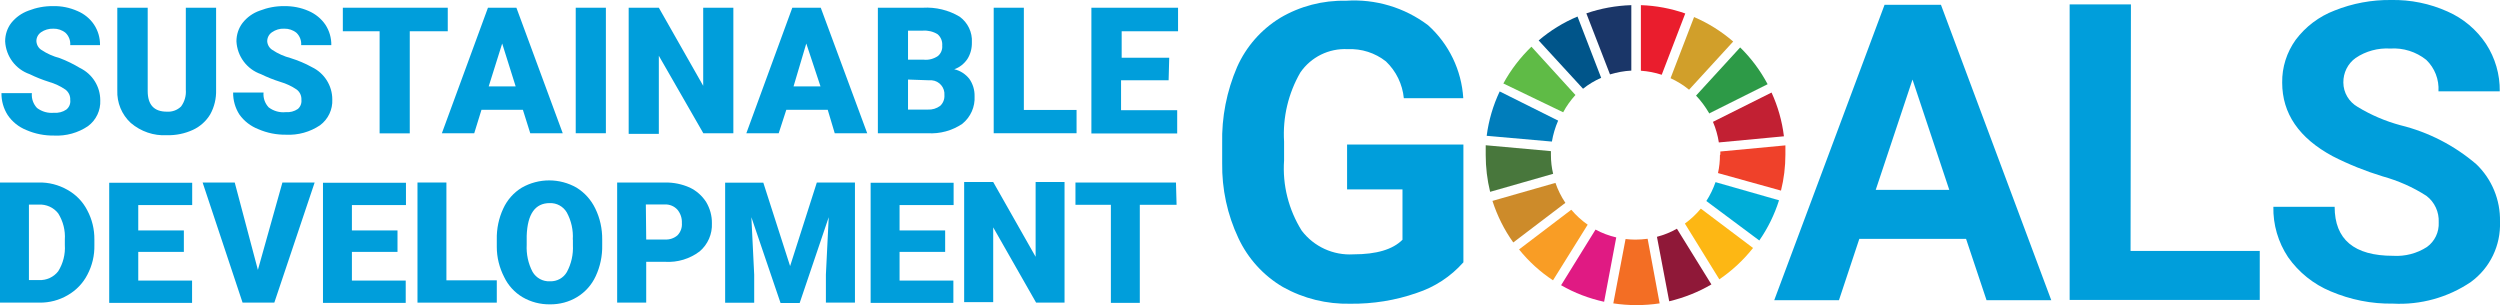 <?xml version="1.0" encoding="UTF-8"?>
<svg id="Layer_2" data-name="Layer 2" xmlns="http://www.w3.org/2000/svg" viewBox="0 0 203.96 24.9">
  <defs>
    <style>
      .cls-1 {
        fill: #ea1d2d;
      }

      .cls-1, .cls-2, .cls-3, .cls-4, .cls-5, .cls-6, .cls-7, .cls-8, .cls-9, .cls-10, .cls-11, .cls-12, .cls-13, .cls-14, .cls-15, .cls-16, .cls-17, .cls-18 {
        stroke-width: 0px;
      }

      .cls-2 {
        fill: #48773c;
      }

      .cls-3 {
        fill: #2d9a47;
      }

      .cls-4 {
        fill: #f99d25;
      }

      .cls-5 {
        fill: #cd8b2a;
      }

      .cls-6 {
        fill: #5fbb46;
      }

      .cls-7 {
        fill: #00558a;
      }

      .cls-8 {
        fill: #8f1838;
      }

      .cls-9 {
        fill: #e01a83;
      }

      .cls-10 {
        fill: #00add8;
      }

      .cls-11 {
        fill: #f36e24;
      }

      .cls-12 {
        fill: #c22033;
      }

      .cls-13 {
        fill: #ef412a;
      }

      .cls-14 {
        fill: #007dbb;
      }

      .cls-15 {
        fill: #009edb;
      }

      .cls-16 {
        fill: #fdb714;
      }

      .cls-17 {
        fill: #1a3668;
      }

      .cls-18 {
        fill: #d19f2a;
      }
    </style>
  </defs>
  <g id="SDGs">
    <path class="cls-15" d="M119.38,21.41c-1.02,1.15-2.33,2.01-3.8,2.49-1.74.61-3.58.9-5.42.88-1.92.04-3.81-.42-5.49-1.36-1.59-.93-2.86-2.33-3.64-4-.9-1.91-1.35-4-1.32-6.11v-1.6c-.05-2.15.37-4.28,1.22-6.25.74-1.66,1.96-3.05,3.51-4,1.62-.96,3.48-1.44,5.37-1.4,2.4-.16,4.78.55,6.7,2,1.7,1.53,2.73,3.67,2.87,5.95h-4.85c-.11-1.14-.63-2.21-1.46-3-.89-.7-1.99-1.05-3.12-1-1.53-.08-2.99.64-3.86,1.9-.99,1.71-1.45,3.67-1.33,5.64v1.54c-.14,2.01.37,4.02,1.44,5.73,1,1.31,2.58,2.03,4.22,1.93,1.87,0,3.2-.39,4-1.19v-4.11h-4.52v-3.66h9.49v9.62Z"/>
    <path class="cls-15" d="M160.4,19.49h-8.71l-1.66,5h-5.28L153.75.39h4.6l9,24.1h-5.28l-1.67-5ZM153.03,15.49h6l-3-9-3,9Z"/>
    <path class="cls-15" d="M173.82,20.47h10.54v4h-15.51V.36h5l-.03,20.11Z"/>
    <path class="cls-15" d="M198.96,18.14c.04-.84-.33-1.65-1-2.16-1.1-.71-2.31-1.24-3.57-1.59-1.41-.43-2.78-.98-4.09-1.65-2.74-1.48-4.11-3.48-4.11-6-.02-1.25.37-2.47,1.1-3.49.81-1.08,1.91-1.91,3.17-2.39,1.47-.59,3.04-.88,4.62-.86,1.58-.03,3.16.29,4.6.94,1.28.56,2.37,1.48,3.14,2.64.75,1.15,1.14,2.5,1.12,3.87h-5c.06-.96-.3-1.9-1-2.57-.83-.66-1.87-.99-2.93-.92-1-.06-2,.21-2.83.77-.64.46-1.01,1.21-1,2,0,.83.46,1.59,1.18,2,1.09.66,2.26,1.16,3.49,1.49,2.28.56,4.39,1.65,6.17,3.17,1.28,1.22,1.98,2.93,1.94,4.7.07,1.93-.81,3.77-2.37,4.91-1.87,1.27-4.11,1.89-6.37,1.77-1.74.03-3.47-.32-5.07-1-1.4-.58-2.61-1.55-3.48-2.79-.81-1.22-1.23-2.65-1.2-4.11h5c0,2.67,1.59,4,4.77,4,.97.06,1.94-.19,2.76-.72.64-.46,1-1.22.96-2.01Z"/>
    <path class="cls-6" d="M127.53,9.16c.27-.51.61-.98,1-1.41l-3.59-3.94c-.91.88-1.69,1.89-2.29,3l4.88,2.35Z"/>
    <path class="cls-18" d="M136.29,6.38c.54.25,1.05.56,1.51.94l3.6-3.93c-.95-.83-2.03-1.5-3.19-2l-1.92,4.99Z"/>
    <path class="cls-12" d="M144.53,7.55l-4.78,2.39c.23.54.39,1.1.48,1.68l5.31-.5c-.15-1.24-.49-2.44-1.01-3.57"/>
    <path class="cls-3" d="M139.43,9.26l4.78-2.39c-.59-1.11-1.34-2.12-2.24-3l-3.6,3.93c.41.43.76.91,1.06,1.42"/>
    <path class="cls-2" d="M126.53,12.65v-.32l-5.32-.48v.8c0,1.01.12,2.02.36,3l5.14-1.47c-.12-.5-.18-1.01-.18-1.53"/>
    <path class="cls-16" d="M138.76,17.02c-.38.46-.82.87-1.3,1.22l2.81,4.55c1.04-.71,1.97-1.57,2.75-2.56l-4.26-3.21Z"/>
    <path class="cls-13" d="M140.32,12.65c0,.49-.05.99-.16,1.47l5.14,1.43c.24-.96.36-1.95.36-2.94v-.75l-5.31.5v.25"/>
    <path class="cls-4" d="M128.18,17.12l-4.25,3.23c.79.98,1.72,1.83,2.77,2.52l2.83-4.54c-.49-.34-.94-.75-1.33-1.21"/>
    <path class="cls-14" d="M126.61,11.55c.1-.59.27-1.16.51-1.71l-4.77-2.38c-.54,1.14-.9,2.37-1.06,3.62l5.32.47Z"/>
    <path class="cls-8" d="M139.62,23.2l-2.81-4.54c-.51.29-1.06.51-1.63.66l1,5.26c1.21-.29,2.38-.75,3.45-1.38"/>
    <path class="cls-10" d="M139.96,14.86c-.19.54-.44,1.06-.75,1.54l4.32,3.22c.7-1.01,1.24-2.11,1.61-3.28l-5.18-1.48Z"/>
    <path class="cls-11" d="M134.42,19.48c-.33.04-.67.07-1,.07-.27,0-.53-.02-.8-.05l-1,5.25c1.25.19,2.53.19,3.78,0l-.98-5.27Z"/>
    <path class="cls-1" d="M133.87,5.77c.58.04,1.15.15,1.7.33l1.92-5c-1.16-.41-2.39-.64-3.62-.68v5.35Z"/>
    <path class="cls-9" d="M131.86,19.37c-.59-.14-1.16-.35-1.69-.64l-2.81,4.54c1.09.63,2.28,1.08,3.51,1.35l.99-5.25Z"/>
    <path class="cls-17" d="M131.35,6.07c.57-.17,1.15-.28,1.74-.31V.42c-1.25.04-2.49.26-3.67.67l1.93,4.98Z"/>
    <path class="cls-5" d="M127.71,16.55c-.34-.51-.61-1.05-.81-1.63l-5.14,1.47c.39,1.21.96,2.36,1.7,3.39l4.25-3.23Z"/>
    <path class="cls-7" d="M129.15,7.24c.45-.36.95-.66,1.48-.89l-1.93-5c-1.15.48-2.22,1.14-3.17,1.95l3.62,3.94Z"/>
    <path class="cls-15" d="M5.73,8.15c.02-.33-.13-.64-.39-.84-.41-.28-.86-.49-1.34-.63-.54-.17-1.07-.38-1.58-.63-1.15-.4-1.94-1.46-2-2.68,0-.54.17-1.07.5-1.5.37-.46.85-.8,1.4-1,.64-.25,1.32-.38,2-.37.69-.02,1.37.12,2,.4.55.23,1.03.62,1.36,1.12.32.49.49,1.07.48,1.66h-2.43c.03-.37-.11-.74-.38-1-.28-.23-.64-.35-1-.34-.36-.01-.71.09-1,.29-.24.17-.39.44-.38.74.02.29.17.56.42.71.45.3.95.52,1.48.66.58.22,1.13.49,1.66.81,1.01.49,1.65,1.51,1.65,2.63.04.83-.34,1.62-1,2.11-.81.55-1.79.82-2.77.77-.78.01-1.55-.14-2.26-.45-.62-.25-1.15-.67-1.52-1.22-.34-.53-.52-1.16-.51-1.79h2.48c-.04.44.11.88.42,1.21.4.3.89.44,1.39.39.35.03.71-.06,1-.26.24-.19.36-.49.32-.79Z"/>
    <path class="cls-15" d="M17.63.63v6.7c.02.7-.14,1.39-.48,2-.33.55-.82.99-1.4,1.26-.67.31-1.4.46-2.14.44-1.07.06-2.12-.3-2.94-1-.74-.68-1.14-1.66-1.1-2.66V.63h2.48v6.8c0,1.12.52,1.68,1.56,1.68.43.03.85-.12,1.16-.42.29-.39.43-.88.39-1.37V.63h2.47Z"/>
    <path class="cls-15" d="M24.59,8.15c.02-.33-.12-.64-.38-.84-.41-.28-.86-.49-1.34-.63-.54-.17-1.07-.38-1.58-.63-1.15-.4-1.94-1.46-2-2.68,0-.54.17-1.07.5-1.5.36-.46.85-.81,1.4-1,.64-.25,1.32-.38,2-.37.69-.01,1.37.12,2,.4.55.24,1.02.62,1.36,1.12.32.49.49,1.07.48,1.66h-2.46c.03-.37-.11-.74-.38-1-.28-.23-.64-.35-1-.34-.36-.02-.71.09-1,.29-.25.17-.39.44-.39.74.02.29.18.56.43.71.45.3.95.52,1.48.66.6.19,1.19.43,1.74.74,1.01.48,1.66,1.51,1.66,2.63.04.83-.34,1.62-1,2.11-.82.55-1.79.82-2.78.77-.77.01-1.54-.14-2.25-.45-.62-.24-1.16-.65-1.55-1.2-.34-.53-.52-1.16-.51-1.79h2.48c-.04.44.11.88.42,1.21.4.3.89.44,1.38.39.35.03.71-.06,1-.26.21-.18.32-.46.29-.74Z"/>
    <path class="cls-15" d="M36.53,2.55h-3.1v8.33h-2.46V2.55h-3V.63h8.56v1.92Z"/>
    <path class="cls-15" d="M42.66,8.96h-3.38l-.59,1.91h-2.64l3.76-10.24h2.32l3.78,10.24h-2.65l-.6-1.91ZM39.87,7.05h2.2l-1.1-3.5-1.1,3.5Z"/>
    <path class="cls-15" d="M49.43,10.87h-2.46V.63h2.46v10.24Z"/>
    <path class="cls-15" d="M59.83,10.87h-2.45l-3.63-6.32v6.37h-2.46V.63h2.46l3.62,6.37V.63h2.46v10.24Z"/>
    <path class="cls-15" d="M67.53,8.96h-3.38l-.62,1.91h-2.64l3.75-10.24h2.32l3.79,10.24h-2.65l-.57-1.91ZM64.74,7.05h2.2l-1.16-3.5-1.04,3.5Z"/>
    <path class="cls-15" d="M71.62,10.87V.63h3.67c1.05-.06,2.1.19,3,.73.67.48,1.05,1.28,1,2.1.01.48-.11.95-.37,1.36-.26.38-.63.68-1.07.83.49.11.92.39,1.23.78.29.41.44.91.43,1.41.05.87-.32,1.71-1,2.26-.83.56-1.82.83-2.82.77h-4.07ZM74.08,4.87h1.29c.41.04.81-.07,1.15-.3.25-.21.38-.53.35-.85.03-.35-.11-.7-.38-.93-.36-.22-.78-.32-1.2-.29h-1.21v2.37ZM74.08,6.49v2.45h1.62c.36.02.71-.09,1-.3.24-.22.37-.54.35-.87.05-.62-.41-1.17-1.03-1.22-.07,0-.14,0-.21,0l-1.73-.06Z"/>
    <path class="cls-15" d="M83.53,8.97h4.3v1.9h-6.76V.63h2.46v8.34Z"/>
    <path class="cls-15" d="M95.34,6.55h-3.88v2.44h4.58v1.9h-7V.63h7.07v1.92h-4.6v2.16h3.88l-.05,1.84Z"/>
    <path class="cls-15" d="M0,24.69v-9.8h3.16c.82-.02,1.62.19,2.33.59.69.38,1.26.96,1.62,1.66.4.74.6,1.57.59,2.41v.45c.02.84-.18,1.67-.57,2.41-.36.7-.92,1.28-1.6,1.67-.7.41-1.49.62-2.3.61H0ZM2.36,16.69v6.16h.82c.61.03,1.2-.24,1.57-.72.4-.64.59-1.39.54-2.15v-.43c.05-.75-.14-1.5-.54-2.14-.38-.49-.97-.75-1.59-.72h-.8Z"/>
    <path class="cls-15" d="M15,20.55h-3.72v2.34h4.39v1.82h-6.76v-9.8h6.77v1.82h-4.4v2.07h3.72v1.75Z"/>
    <path class="cls-15" d="M21.04,22.02l2-7.13h2.63l-3.29,9.8h-2.59l-3.26-9.8h2.62l1.89,7.13Z"/>
    <path class="cls-15" d="M32.43,20.55h-3.72v2.34h4.39v1.82h-6.75v-9.8h6.77v1.82h-4.41v2.07h3.72v1.75Z"/>
    <path class="cls-15" d="M36.43,22.87h4.1v1.82h-6.47v-9.8h2.36v7.98Z"/>
    <path class="cls-15" d="M49.13,19.99c.02.88-.16,1.75-.53,2.54-.32.7-.85,1.3-1.51,1.7-.67.41-1.45.61-2.23.6-.78.01-1.55-.19-2.22-.58-.66-.39-1.18-.96-1.51-1.65-.39-.76-.6-1.6-.6-2.45v-.6c-.02-.88.16-1.75.53-2.54.32-.7.85-1.3,1.51-1.7,1.38-.79,3.09-.79,4.47,0,.66.41,1.18.99,1.52,1.69.39.79.58,1.67.57,2.55v.44ZM46.73,19.55c.05-.77-.12-1.54-.49-2.22-.29-.49-.82-.78-1.39-.76-1.19,0-1.82.89-1.88,2.67v.72c-.04.77.12,1.54.48,2.22.29.5.84.8,1.42.77.57.02,1.1-.27,1.38-.76.36-.67.53-1.43.49-2.19v-.45Z"/>
    <path class="cls-15" d="M52.72,21.36v3.33h-2.37v-9.8h3.92c.69-.01,1.37.13,2,.41.55.26,1.01.67,1.34,1.18.31.52.48,1.12.47,1.73.04.88-.33,1.73-1,2.3-.81.61-1.8.91-2.81.85h-1.55ZM52.72,19.54h1.55c.36.02.72-.1,1-.34.26-.27.39-.63.36-1,.02-.4-.11-.79-.37-1.1-.26-.28-.62-.43-1-.42h-1.57l.03,2.86Z"/>
    <path class="cls-15" d="M62.27,14.89l2.19,6.82,2.18-6.82h3.11v9.8h-2.37v-2.29l.23-4.68-2.37,7h-1.56l-2.38-7,.23,4.69v2.29h-2.37v-9.8h3.11Z"/>
    <path class="cls-15" d="M77.11,20.55h-3.72v2.34h4.39v1.82h-6.75v-9.8h6.77v1.82h-4.41v2.07h3.72v1.75Z"/>
    <path class="cls-15" d="M86.85,24.69h-2.32l-3.5-6.14v6.1h-2.37v-9.8h2.37l3.46,6.1v-6.1h2.36v9.84Z"/>
    <path class="cls-15" d="M95.99,16.71h-3v8h-2.36v-8h-2.89v-1.82h8.2l.05,1.82Z"/>
  </g>
</svg>